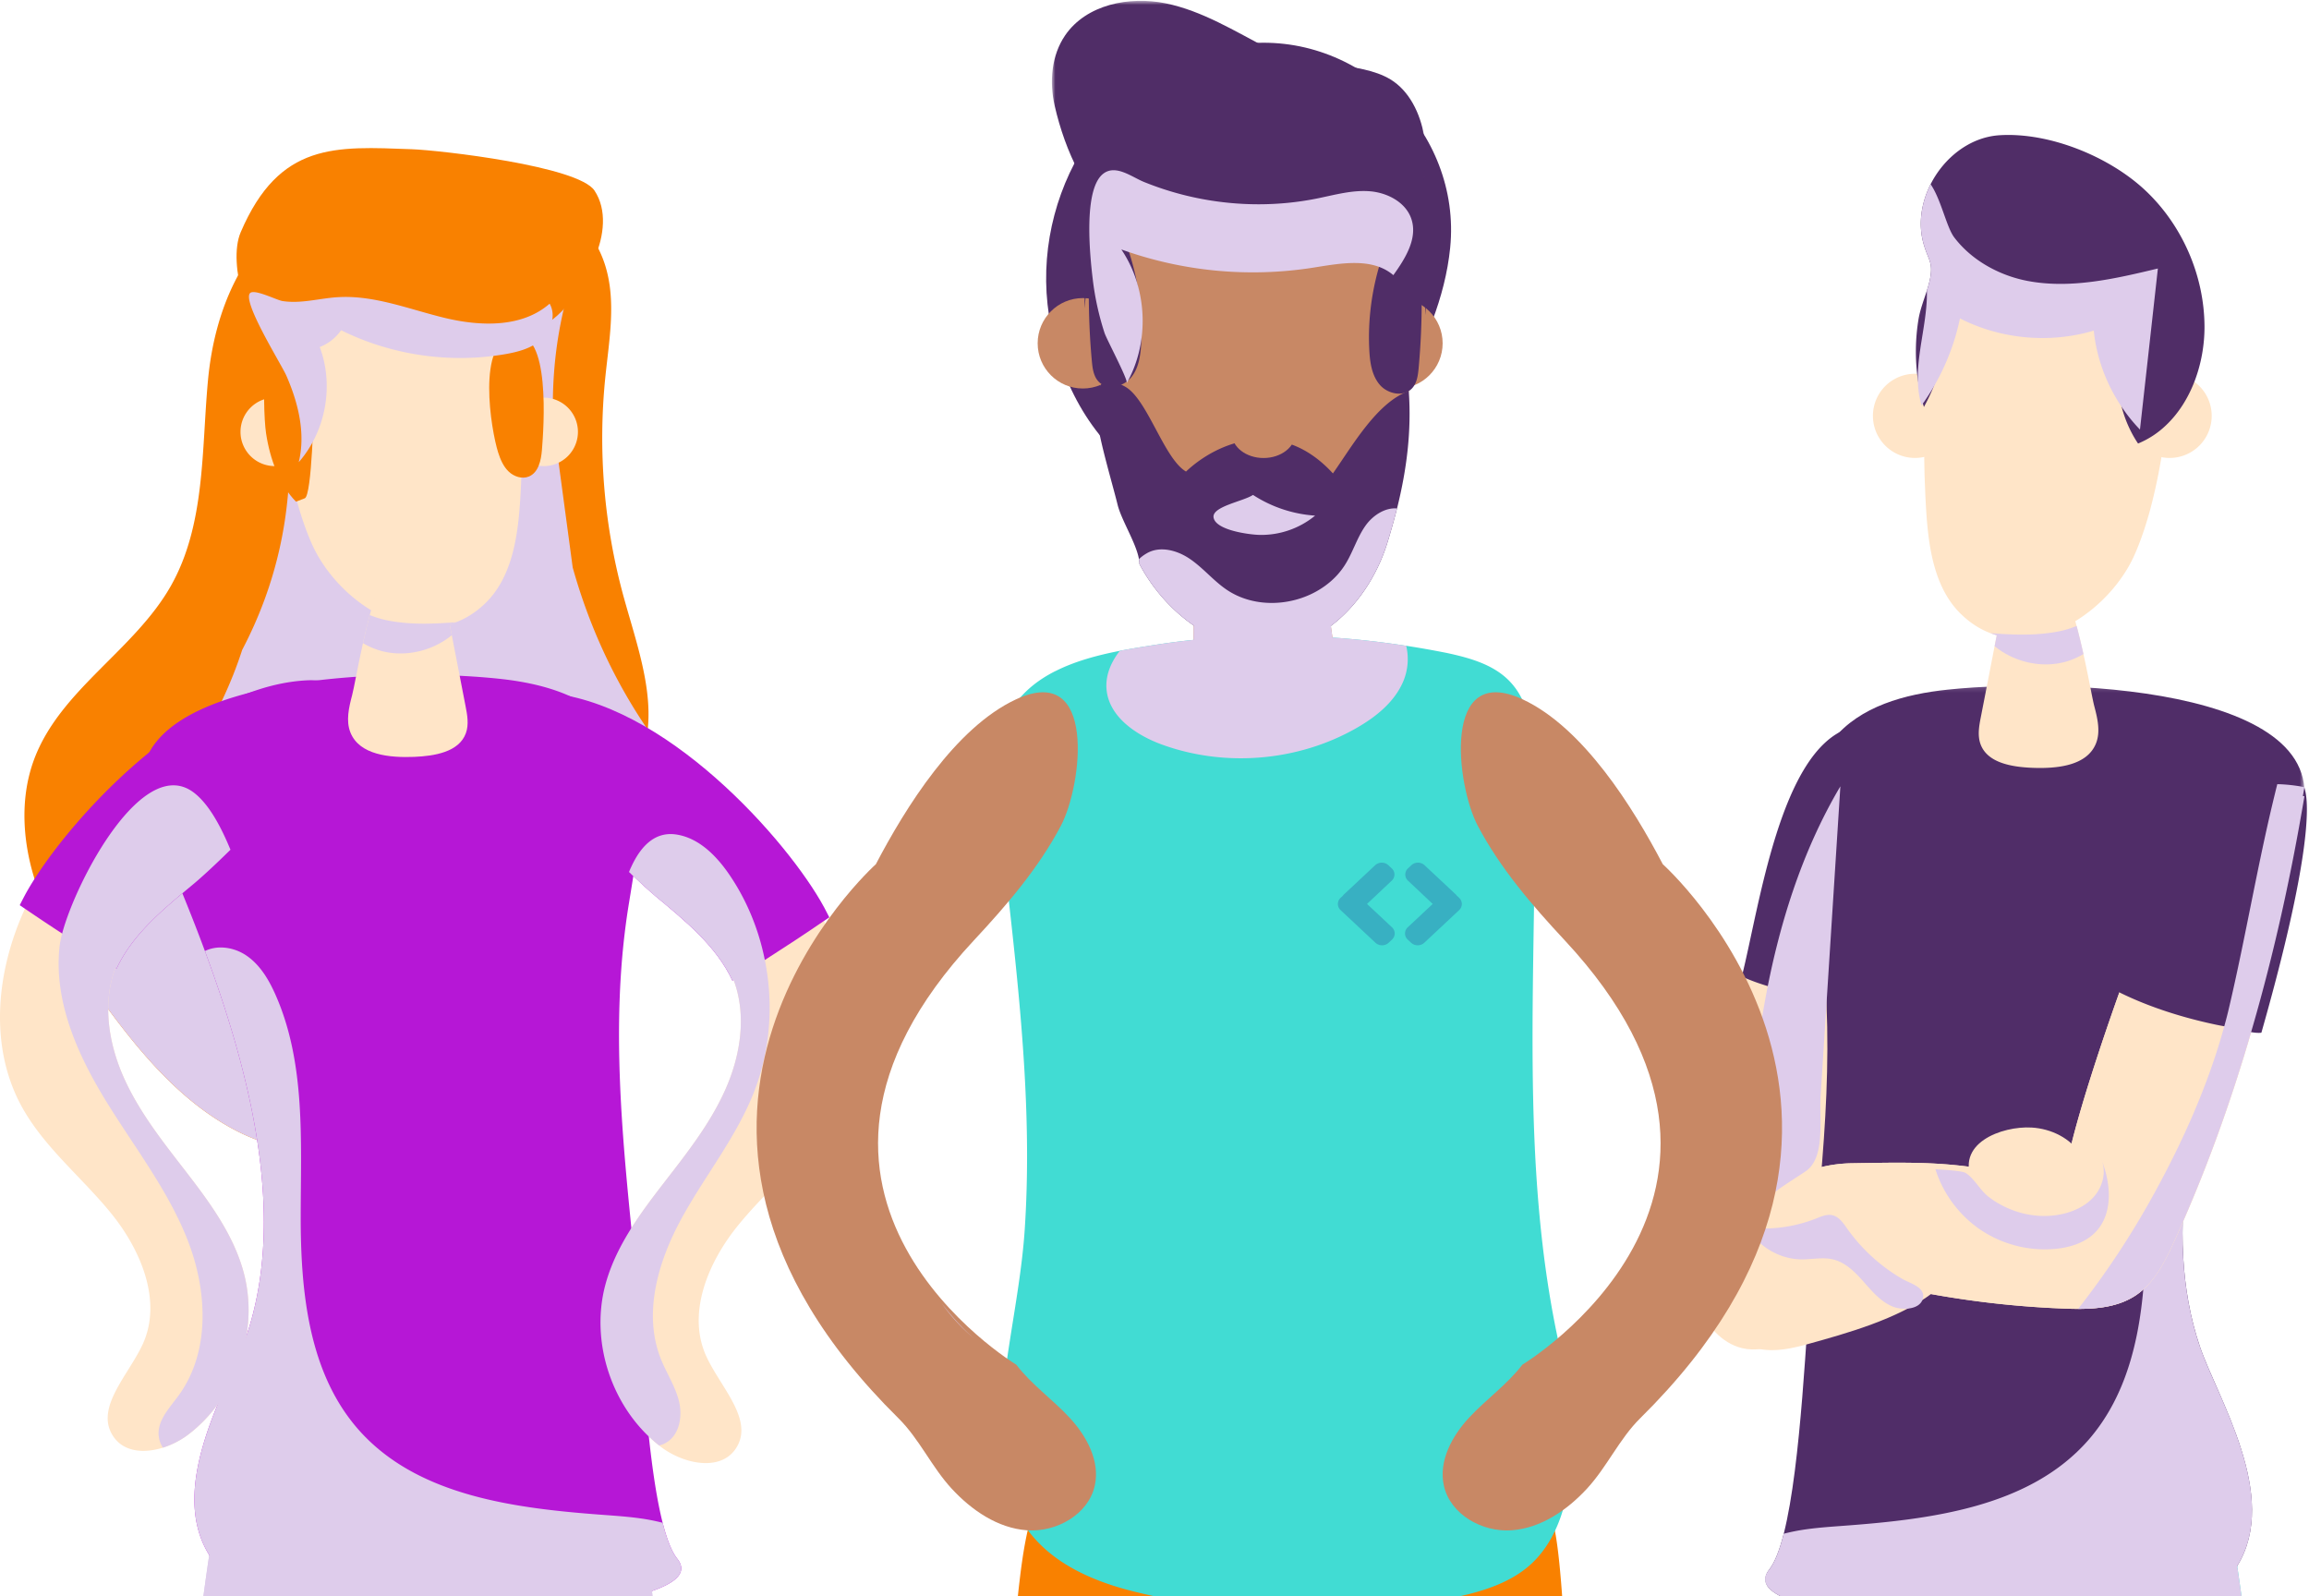 <svg xmlns="http://www.w3.org/2000/svg" xmlns:xlink="http://www.w3.org/1999/xlink" width="447" height="309" viewBox="0 0 447 309">
    <defs>
        <path id="a" d="M.007.491h102.055v237.217H.007z"/>
        <path id="c" d="M.991 1.114h104.415v184.189H.991z"/>
        <path id="e" d="M.826.719h72.406v50.453H.826z"/>
    </defs>
    <g fill="none" fill-rule="evenodd">
        <path fill="#502D67" d="M202.79 58.885c1.32 12.195 6.876 24.245 16.592 31.726 9.715 7.481 23.801 9.62 34.563 3.745 7.564-4.13 12.763-11.521 17.01-19.025 4.81-8.497 8.816-17.668 9.787-27.386 2.238-22.387-17.65-42.253-40.48-39.398-24.535 3.068-39.999 26.99-37.471 50.338"/>
        <path fill="#F98100" d="M313.774 489.478c-3.024 9.079-11.09 17.196-20.652 17.126-7.626-.046-14.359-5.287-18.311-11.908a23.996 23.996 0 0 1-1.24-2.261c-3.685-7.63-4.427-16.315-5.1-24.78l-5.354-67.312c-1.298-16.315-4.566-34.01-4.508-50.858-4.253.081-8.518 0-12.771-.232-3.767 41.524-7.545 83.036-11.312 124.548-.904 9.914-2.665 21.266-10.812 26.727-.255.163-.51.325-.765.476-10.13 6.04-23.967-.986-29.426-11.445-5.458-10.46-4.867-22.901-4.149-34.67l6.815-111.387c.37-6.169-.29-13.393.73-19.55-.823-5.74-.243-11.92.44-17.73 1.182-10.1 3.176-21.544 11.764-26.97 5.076-3.201 11.38-3.514 17.384-3.665 18.751-.475 38.36-1.415 57.042.615 9.283 1.008 8.947.37 11.497 8.487.823 2.598 1.472 5.392 2.04 8.256 4.033-4.58 5.342 3.27 7.139 55.253 1.31 37.767 7.197 75.22 10.801 112.836.916 9.52 1.785 19.376-1.252 28.444"/>
        <path fill="#41DCD3" d="M297.213 301.99c-4.23 4.418-10.465 6.215-16.457 7.421-20.2 4.093-41.293 3.63-61.284-1.322-38.419-9.531-22.982-41.454-21.093-70.106 1.345-20.304-.533-40.63-2.77-60.819-.208-1.901-.428-3.791-.637-5.681-1.217-10.738-5.482-25.36 1.46-35.077 2.017-2.83 4.752-4.905 7.858-6.482h.023c3.824-1.936 8.205-3.096 12.47-3.93 2.341-.453 4.636-.812 6.791-1.149 2.492-.394 4.984-.718 7.487-.974 1.402-.15 2.805-.278 4.207-.382h.012a155.184 155.184 0 0 1 19.145-.267c1.17.046 2.341.116 3.512.197 4.775.325 9.538.858 14.29 1.6 2.63.395 5.261.87 7.892 1.392 4.358.94 8.9 2.191 12.03 5.369 4.288 4.36 4.774 11.096 4.89 17.219.673 37.708-3.268 75.985 5.111 112.743 2.7 11.85 4.3 30.577-4.937 40.248"/>
        <path fill="#FFE5C8" d="M367.062 155.423c-1.82 12.57-3.65 25.139-5.481 37.708-2.226 15.41-4.474 30.833-6.71 46.243-.754 5.218-1.577 10.61-4.37 15.075-2.804 4.464-8.159 7.769-13.281 6.528-4.01-.986-6.989-4.522-8.402-8.395-1.414-3.885-2.168-8.14-1.565-12.222 2.526-17.254 6.003-35.424 9.955-51.322 3.42-13.764 7.197-25.823 11.033-34.114 4.312-9.334 1.797-7.803 9.596-13.937 8.495-6.68 11.056 1.843 9.225 14.436"/>
        <path fill="#F98100" d="M40.258 73.676c-1.251 13.503-.489 27.868-7.144 39.682-7.024 12.464-21.35 20.096-26.44 33.468-3.05 8.017-2.256 17.114.636 25.19 2.89 8.076 7.737 15.295 12.808 22.211 7.048 9.612 14.933 19.089 25.497 24.601 10.564 5.513 24.43 6.205 33.774-1.192 13.795-10.92 11.968-32.98 22.789-46.857 6.55-8.399 17.465-13.393 21.6-23.209 4.25-10.087-.134-21.454-3.04-32.007a116.148 116.148 0 0 1-3.55-42.57c.75-7.305 2.17-14.867-.104-21.85-3.312-10.175-13.945-16.54-24.543-17.99C63.56 29.19 42.971 44.41 40.258 73.676"/>
        <path fill="#DECCEB" d="M110.87 109.868c-1.259-9.384-2.52-18.768-3.78-28.15-.486-12.922 1.85-25.07 6.998-36.451-4.789-6.74-13.171-10.969-21.546-12.114-18.756-2.565-33.988 2.914-43.143 15.024a111.2 111.2 0 0 1 2.826 8.668l3.78 28.151c.55 14.58-2.489 28.18-9.114 40.8-4.269 13.128-11.564 24.487-21.885 34.078-5.145 5.543-10.804 10.204-16.968 14.002 2.937 7.328 7.404 13.972 12.08 20.351 7.048 9.612 14.933 19.089 25.497 24.601 10.563 5.513 24.43 6.205 33.773-1.192 13.795-10.92 11.969-32.98 22.79-46.857 6.55-8.398 17.465-13.393 21.6-23.209.873-2.07 1.365-4.194 1.598-6.353-6.468-9.495-11.308-19.943-14.505-31.35" style="mix-blend-mode:multiply"/>
        <path fill="#DECCEB" d="M125.651 308.65c-.092-2.585-.185-5.333-.278-8.256 0-.046 0-.092-.011-.139.336 2.818.452 5.624.29 8.395"/>
        <path fill="#FFE5C8" d="M142.815 237.303c-5.736 7.085-9.874 16.93-6.096 25.232 2.759 6.053 9.422 12.419 5.702 17.927-3.025 4.476-10.129 2.922-14.44-.336-.128-.093-.255-.198-.383-.302-9.062-7.12-13.362-19.817-10.442-30.971 1.913-7.27 6.479-13.532 11.068-19.48 4.509-5.845 9.18-11.666 12.18-18.403 2.98-6.667 4.184-14.46 1.612-21.266-.024-.07-.058-.15-.082-.22a22.978 22.978 0 0 0-.521-1.23c-2.874-6.215-8.53-10.783-13.826-15.201-1.46-1.218-3.373-3.143-5.296-5.427-7.174-8.488-14.487-21.834.81-21.788 15.368.058 28.441 17.393 34.827 29.22.313.592.626 1.183.927 1.798.232.464.452.94.672 1.415 5.551 12.047 7 26.46.777 38.056-4.323 8.047-11.74 13.88-17.489 20.976"/>
        <path fill="#B617D6" d="M160.547 177.587c-.336.231-.672.463-1.02.684-3.767 2.597-7.603 5.102-11.462 7.572-2.016 1.298-4.033 2.574-6.05 3.86-.08.047-.15.094-.231.14-3.095-6.679-9.167-11.595-14.87-16.338-1.147-.962-2.966-2.609-5.145-4.696-11.833-11.34-34.177-35.76-16.584-34.729 23.352 1.357 47.493 28.861 54.365 41.582.336.626.672 1.264.997 1.925"/>
        <path fill="#DECCEB" d="M129.789 488.404c-.255 4.499-.568 9.102-2.434 13.196-1.866 4.093-5.644 7.63-10.14 7.873-4.74.255-9.063-3.235-11.242-7.468-2.18-4.232-2.654-9.102-3.095-13.845-4.392-47.158-8.796-94.317-13.188-141.476-18.984 43.494-29.298 90.758-30.144 138.207-.105 5.82-.105 11.815-2.283 17.207-2.18 5.392-7.163 10.123-12.98 10.065-5.69-.058-10.524-4.684-12.633-9.972-2.11-5.288-2.051-11.166-1.97-16.86.243-21.741.66-43.495 1.344-65.236 1.078-34.508 3.06-69.028 7.348-103.305a711.267 711.267 0 0 1 1.854-13.88l.278-1.866c1.658-11.19 3.906-21.637 16.48-24.525 3.535-.811 7.232-1.252 11.022-1.45 12.4-.637 25.728 1.392 37.515 1.787 4.775.162 9.943.463 13.617 3.513 3.906 3.235 5.03 8.58 5.644 13.694.058.499.116.986.163 1.473.451 4.151.869 8.302 1.274 12.465.44 4.441.846 8.894 1.217 13.347 4.752 55.53 5.54 111.41 2.353 167.056"/>
        <path fill="#B617D6" d="M126.22 308.001c-6.989 2.412-18.764 3.815-25.405 5.357-10.94 2.54-22.355 1.253-33.516-.058-10.025-1.183-21.88-4.65-26.61-11.943a2.215 2.215 0 0 1-.185-.313c-8.367-13.463 3.883-32.642 7.22-42.498 7.51-22.228 1.368-49.049-8.054-74.431-3.257-8.813-6.919-17.452-10.546-25.661-11.845-26.844 42.822-29.65 67.415-27.064 8.24.858 17.002 3.2 22.205 9.647 7.394 9.172 4.856 22.472 2.967 34.103-3.709 22.878-1.159 46.092 1.182 69.144 1.055 10.355 1.959 36.966 5.39 50.51.799 3.13 1.726 5.554 2.815 6.934 2.156 2.713-.359 4.708-4.879 6.273"/>
        <path fill="#FFE5C8" d="M47.215 246.487c2.967 11.317-1.507 24.211-10.825 31.273a16.456 16.456 0 0 1-4.856 2.493c-3.639 1.137-7.544.858-9.584-2.157-3.72-5.507 2.944-11.873 5.702-17.926 3.778-8.303-.36-18.147-6.096-25.232-5.748-7.097-13.166-12.93-17.488-20.976-6.224-11.596-4.775-25.997.764-38.045.22-.476.452-.951.684-1.426.302-.615.614-1.206.927-1.798 6.386-11.827 19.459-29.162 34.826-29.22 13.954-.047 9.086 11.062 2.677 19.457-2.491 3.281-5.226 6.134-7.162 7.757-5.296 4.418-10.952 8.987-13.826 15.202-.185.406-.36.812-.521 1.23-.024.069-.058.15-.081.22-2.573 6.806-1.368 14.598 1.61 21.266 3.002 6.737 7.673 12.557 12.18 18.402 4.59 5.948 9.156 12.21 11.069 19.48"/>
        <path fill="#B617D6" d="M44.619 164.495c-3.06 3.015-5.668 5.404-7.163 6.644-5.702 4.754-11.774 9.66-14.869 16.35a2.623 2.623 0 0 1-.232-.15 742.251 742.251 0 0 1-10.326-6.622 387.94 387.94 0 0 1-7.197-4.8c-.336-.22-.672-.453-1.008-.684.325-.661.66-1.3.997-1.937 6.872-12.72 31.013-40.225 54.365-41.581 16.654-.974-2.433 20.814-14.567 32.78"/>
        <path fill="#FFE5C8" d="M101.047 88.719c-.023 1.24-.07 2.481-.127 3.722a140.137 140.137 0 0 1-.22 4.406c-.464 7.259-1.635 15.155-6.954 20.13-1.727 1.623-3.57 2.76-5.47 3.478h-.012c-.406.163-.811.29-1.217.418-3.465.997-7.07.696-10.511-.51h-.024c-1.61-.557-3.175-1.322-4.67-2.227-4.89-2.968-9.017-7.583-11.276-12.418-1.101-2.377-2.145-5.334-3.083-8.674a104.332 104.332 0 0 1-1.715-7.34 122.228 122.228 0 0 1-1.785-12.674 121.28 121.28 0 0 1-.394-7.653c-.023-2.133 0-4.244.116-6.308a69.11 69.11 0 0 1 .567-6.18c.765-5.496 2.202-10.355 4.486-13.926 4.983-7.792 14.463-9.022 22.889-6.436 11.09 3.398 15.726 12.802 17.696 23.098.325 1.728.58 3.48.777 5.23.035.232.058.464.081.696.058.533.104 1.055.15 1.577.337 3.792.545 7.595.661 11.398.093 3.398.105 6.795.035 10.193"/>
        <path fill="#FFE5C8" d="M90.188 141.942c-1.333 3.664-6.108 4.418-10.002 4.58-4.705.186-10.58-.336-12.342-4.708-.916-2.272-.302-4.858.324-7.235.36-1.357 1.055-5.392 2.098-10.077.394-1.762.834-3.606 1.321-5.438.093-.313.174-.626.255-.928 2.445-8.743 6.038-16.65 10.882-11.792 1.797 1.797 2.365 4.452 2.851 6.945.476 2.424.94 4.836 1.414 7.26.023.104.047.22.058.324.14.696.278 1.403.417 2.099.881 4.557 1.762 9.114 2.654 13.67.348 1.763.684 3.619.07 5.3"/>
        <path fill="#F98100" d="M46.6 44.948c-2.64 6.162 1.643 19.592 6.583 24.122 4.076 3.74 9.967-10.577 15.433-9.74 9.43 1.442 20.957 9.752 30.02 6.772 9.06-2.98 12.752-7.503 16.519-16.272 1.776-4.134 2.425-9.199-.07-12.942-3.149-4.723-29.743-7.797-35.412-8.003C64.995 28.352 54.1 27.443 46.6 44.948"/>
        <path fill="#FFE5C8" d="M59.806 83.604a6.626 6.626 0 0 1-6.623 6.627 6.625 6.625 0 0 1-6.623-6.627 6.625 6.625 0 0 1 6.623-6.626 6.626 6.626 0 0 1 6.623 6.626M111.883 83.604a6.626 6.626 0 0 1-6.624 6.627 6.625 6.625 0 0 1-6.623-6.627 6.625 6.625 0 0 1 6.623-6.626 6.626 6.626 0 0 1 6.624 6.626"/>
        <path fill="#F98100" d="M59.002 96.464l-1.7.651c-3.127-3.157-5.035-8.13-5.799-13.267-.729-4.905-1.12-28.542 6.05-18.65 2.3 3.174 3.157 7.523 3.202 11.786.022 2.13-.372 18.95-1.753 19.48M96.431 87.574c.435 1.359 1.01 2.723 2.04 3.71 1.03.986 2.608 1.511 3.923.96 1.85-.774 2.356-3.123 2.517-5.125.339-4.173 1.792-23.352-5.422-22.217-7.323 1.15-4.416 18.421-3.058 22.672"/>
        <path fill="#DECCEB" d="M126.22 308.001c.44 4.441.845 8.894 1.216 13.347-.684.197-1.356.37-2.028.533-15.6 3.745-31.801 4.905-47.771 3.548-13.351-1.136-26.702-3.954-39.265-8.639a711.267 711.267 0 0 1 1.854-13.88l.278-1.866c-8.367-13.463 3.883-32.642 7.22-42.498 7.51-22.228 1.368-49.049-8.054-74.431 2.492-1.253 5.725-.72 8.066.893 2.608 1.785 4.3 4.638 5.586 7.537 5.888 13.276 4.903 28.42 4.891 42.938-.012 13.856 1.38 28.757 9.793 39.587.406.533.834 1.043 1.275 1.554 11.439 13.103 30.619 15.41 47.968 16.674 2.503.186 5.053.371 7.533.765a39.02 39.02 0 0 1 3.5.73c.8 3.132 1.727 5.555 2.816 6.935 2.156 2.713-.359 4.708-4.879 6.273" style="mix-blend-mode:multiply"/>
        <path fill="#DECCEB" d="M36.39 277.76a16.456 16.456 0 0 1-4.856 2.493 5.15 5.15 0 0 1-.834-2.609c-.093-2.852 2.167-5.148 3.847-7.456 6.224-8.488 5.61-20.385 1.75-30.183-3.847-9.786-10.476-18.182-15.958-27.157-5.482-8.986-9.979-19.248-8.796-29.707.08-.673.243-1.496.486-2.424 2.782-10.459 15.739-34.902 25.578-27.214 2.538 1.983 4.613 5.53 6.34 9.427.231.522.451 1.043.672 1.565-3.06 3.015-5.668 5.404-7.163 6.644-5.702 4.755-11.774 9.66-14.869 16.35a2.623 2.623 0 0 1-.232-.15c-2.572 6.806-1.367 14.598 1.611 21.266 3.002 6.737 7.672 12.557 12.18 18.402 4.59 5.948 9.156 12.21 11.069 19.48 2.966 11.317-1.507 24.211-10.825 31.273M145.933 211.492c-3.454 8.754-9.527 16.199-14.035 24.466-4.508 8.268-7.44 18.286-3.987 27.053 1.101 2.771 2.793 5.31 3.524 8.21.718 2.898.15 6.446-2.388 8.012-.463.29-.95.475-1.449.591-9.062-7.12-13.362-19.817-10.442-30.971 1.913-7.27 6.479-13.532 11.068-19.48 4.509-5.845 9.18-11.666 12.18-18.403 2.98-6.667 4.184-14.46 1.612-21.266-.082.046-.151.093-.232.139-3.095-6.679-9.167-11.595-14.87-16.338-1.147-.962-2.966-2.609-5.145-4.696.162-.406.336-.8.522-1.183 1.958-4.14 4.751-6.725 8.773-6.053 4.38.73 7.753 4.233 10.245 7.92 3.326 4.928 5.597 10.529 6.756 16.35 1.727 8.522 1.066 17.544-2.132 25.649M87.047 120.873c.14.696.278 1.403.418 2.099-3.767 3.072-9.017 4.313-13.722 3.026a15.066 15.066 0 0 1-3.477-1.496c.394-1.762.834-3.606 1.321-5.438 1.078.44 2.214.8 3.454 1.044.486.092.973.185 1.472.255h.023c3.442.51 6.965.417 10.453.185.43-.035.858-.058 1.275-.093-.405.163-.811.29-1.217.418M65.28 57.537c7.087-.474 13.917 2.34 20.822 4.004 6.906 1.665 14.955 1.927 20.298-2.754 1.297 2.236.304 5.254-1.63 6.968-1.931 1.715-4.556 2.395-7.102 2.829-10.681 1.818-21.925.163-31.63-4.656a9.06 9.06 0 0 1-4.142 3.255c2.799 7.424 1.174 16.335-4.065 22.291 1.367-5.556-.086-11.447-2.37-16.694-.988-2.271-8.796-14.661-6.996-16.084.93-.735 5.152 1.422 6.23 1.585 3.585.545 7.006-.504 10.585-.744" style="mix-blend-mode:multiply"/>
        <path fill="#DECCEB" d="M347.948 310.768c.093-2.586.185-5.334.278-8.256 0-.047 0-.093.012-.14-.336 2.818-.452 5.624-.29 8.396"/>
        <g transform="translate(341.886 276.573)">
            <mask id="b" fill="#fff">
                <use xlink:href="#a"/>
            </mask>
            <path fill="#41DCD3" d="M1.925 213.948c.254 4.5.567 9.103 2.433 13.196 1.866 4.093 5.644 7.63 10.141 7.873 4.74.255 9.063-3.235 11.242-7.467 2.178-4.233 2.654-9.103 3.094-13.845 4.392-47.16 8.796-94.318 13.189-141.477 18.983 43.495 29.298 90.758 30.144 138.207.104 5.82.104 11.816 2.283 17.208 2.179 5.391 7.162 10.122 12.98 10.064 5.69-.058 10.523-4.684 12.632-9.972 2.11-5.287 2.052-11.166 1.97-16.86-.243-21.741-.66-43.494-1.344-65.236-1.078-34.508-3.06-69.028-7.348-103.304a711.266 711.266 0 0 0-1.854-13.88c-.093-.626-.185-1.252-.278-1.867-1.657-11.19-3.906-21.637-16.48-24.524C71.194 1.252 67.497.81 63.707.614 51.307-.024 37.98 2.006 26.193 2.4c-4.775.162-9.944.464-13.618 3.513-3.905 3.235-5.03 8.58-5.644 13.695-.058.498-.116.985-.162 1.472-.452 4.151-.87 8.303-1.275 12.465-.44 4.441-.846 8.894-1.217 13.347a1173.401 1173.401 0 0 0-2.352 167.056" mask="url(#b)"/>
        </g>
        <g transform="translate(340.727 131.63)">
            <mask id="d" fill="#fff">
                <use xlink:href="#c"/>
            </mask>
            <path fill="#502D68" d="M6.653 178.489c6.988 2.412 18.763 3.815 25.404 5.357 10.94 2.54 22.356 1.252 33.516-.058 10.025-1.183 21.881-4.65 26.61-11.943.07-.105.139-.209.185-.313 8.367-13.463-3.882-32.642-7.22-42.498-7.51-22.228-1.368-49.049 8.054-74.431 3.257-8.813 6.92-17.452 10.547-25.661C115.593 2.098 60.926-.708 36.333 1.878c-8.24.858-17.001 3.2-22.205 9.647-7.394 9.172-4.856 22.472-2.967 34.103 3.709 22.878 1.16 46.092-1.182 69.144-1.054 10.355-1.958 36.966-5.389 50.51-.8 3.13-1.727 5.554-2.816 6.934-2.156 2.713.36 4.708 4.88 6.273" mask="url(#d)"/>
        </g>
        <path fill="#FFE5C8" d="M372.552 90.836c.023 1.24.07 2.481.128 3.722.046 1.473.127 2.934.22 4.406.464 7.26 1.634 15.156 6.954 20.13 1.726 1.623 3.57 2.76 5.47 3.479h.011c.406.162.812.29 1.217.417 3.465.997 7.07.696 10.512-.51h.023c1.61-.557 3.175-1.322 4.67-2.226 4.891-2.969 9.017-7.584 11.277-12.42 1.1-2.376 2.144-5.333 3.083-8.673a104.333 104.333 0 0 0 1.715-7.34 122.228 122.228 0 0 0 1.785-12.673c.208-2.551.347-5.114.394-7.653.023-2.134 0-4.244-.116-6.308a69.11 69.11 0 0 0-.568-6.18c-.765-5.497-2.202-10.356-4.485-13.927-4.984-7.792-14.464-9.021-22.89-6.436-11.09 3.398-15.726 12.802-17.696 23.099a71.967 71.967 0 0 0-.777 5.23c-.034.231-.058.463-.08.695-.059.533-.105 1.055-.151 1.577a197.108 197.108 0 0 0-.661 11.398 213.46 213.46 0 0 0-.035 10.193"/>
        <path fill="#FFE5C8" d="M383.411 144.06c1.333 3.663 6.108 4.417 10.002 4.58 4.705.185 10.581-.337 12.343-4.708.915-2.273.301-4.859-.325-7.236-.359-1.357-1.054-5.392-2.097-10.076a141.709 141.709 0 0 0-1.322-5.439c-.092-.313-.173-.626-.255-.927-2.445-8.743-6.038-16.651-10.882-11.793-1.796 1.797-2.364 4.453-2.851 6.946-.475 2.423-.939 4.835-1.414 7.259a3.18 3.18 0 0 0-.058.324l-.417 2.1c-.88 4.556-1.762 9.113-2.654 13.67-.348 1.763-.684 3.618-.07 5.3M362.582 80.505c0 4.5 3.646 8.148 8.144 8.148a8.147 8.147 0 0 0 8.145-8.148c0-4.5-3.647-8.148-8.145-8.148a8.146 8.146 0 0 0-8.144 8.148M411.875 80.505c0 4.5 3.646 8.148 8.143 8.148a8.147 8.147 0 0 0 8.145-8.148c0-4.5-3.647-8.148-8.145-8.148a8.146 8.146 0 0 0-8.143 8.148"/>
        <path fill="#DECCEB" d="M347.38 310.118a851.62 851.62 0 0 0-1.217 13.347c.684.197 1.356.37 2.028.533 15.6 3.746 31.802 4.905 47.772 3.548 13.35-1.136 26.702-3.954 39.264-8.638a711.272 711.272 0 0 0-1.854-13.88c-.093-.626-.185-1.252-.278-1.867 8.368-13.462-3.882-32.641-7.22-42.497-7.51-22.229-1.368-49.05 8.054-74.432-2.491-1.252-5.725-.719-8.066.893-2.607 1.786-4.3 4.638-5.586 7.537-5.887 13.277-4.902 28.42-4.89 42.938.011 13.857-1.38 28.757-9.793 39.587a32.384 32.384 0 0 1-1.275 1.554c-11.439 13.103-30.62 15.41-47.969 16.674-2.503.186-5.053.371-7.533.766a39.02 39.02 0 0 0-3.5.73c-.8 3.13-1.727 5.554-2.816 6.934-2.156 2.714.36 4.708 4.88 6.273M386.552 122.99l-.417 2.099c3.766 3.073 9.016 4.313 13.722 3.026a15.066 15.066 0 0 0 3.476-1.495 141.709 141.709 0 0 0-1.32-5.439c-1.079.44-2.214.8-3.454 1.044-.487.093-.974.185-1.472.255h-.023c-3.442.51-6.966.417-10.454.185-.429-.034-.858-.057-1.275-.092.406.162.811.29 1.217.417" style="mix-blend-mode:multiply"/>
        <path fill="#502D67" d="M426.77 63.157c.035 7.039-2.491 14.495-7.475 19.191a17.32 17.32 0 0 1-5.389 3.513c-1.46-2.168-2.514-4.58-3.175-7.096-1.959-7.444-.475-15.828 4.3-21.892-7.777 2.354-15.808 4.73-23.886 3.93-3.801-.382-7.58-1.6-10.813-3.629-.255-.162-1.02-.777-1.889-1.577-.8 6.586-1.692 13.323-4.184 19.423a35.403 35.403 0 0 1-1.587 3.35c-.07.14-.14.28-.22.418-.07-.232-.14-.452-.198-.684a37.479 37.479 0 0 1-.973-4.638c-.012-.012-.012-.035-.012-.058a38.66 38.66 0 0 1 .128-11.56c.313-1.914 1.043-3.746 1.622-5.59.29-.881.533-1.75.684-2.644.475-2.817-.382-3.293-1.252-6.192-1.182-3.884-.544-8.105 1.298-11.757 2.596-5.126 7.591-9.126 13.351-9.486 9.677-.603 21.22 4.14 28.162 10.633 7.186 6.726 11.45 16.49 11.509 26.345"/>
        <path fill="#FFE5C8" d="M400.307 230.685c-17.148-6.129-27.104-5.725-41.852-5.492-8.102.126-15.813 3.924-20.434 10.584-1.465 2.11-2.749.552-.963 2.091 4.288 3.69 9.749 5.691 15.153 7.364a184.05 184.05 0 0 0 47.438 8.095c4.75.179 9.826.084 13.786-2.547 3.59-2.386 5.64-6.449 7.427-10.37 11.808-25.916 19.952-54.732 25.25-86.26-8.95-1.626-16.343.002-21.448 8.254a172.492 172.492 0 0 0-11.434 21.834c-1.692 3.882-16.584 45.226-12.923 46.447"/>
        <path fill="#FFE5C8" d="M446.113 154.147c-2.607 15.561-5.922 30.473-10.036 44.678-4.195 14.587-9.237 28.455-15.217 41.581-1.785 3.931-3.836 7.99-7.429 10.378-3.222 2.134-7.185 2.598-11.126 2.598-.88 0-1.784-.024-2.653-.058a183.596 183.596 0 0 1-47.436-8.094c-5.412-1.67-10.87-3.676-15.159-7.363-1.784-1.542-.498.023.962-2.087 4.624-6.668 12.331-10.46 20.432-10.587 14.754-.232 24.709-.638 41.861 5.496-2.804-.939 5.285-25.44 9.979-38.578.034-.116.08-.232.115-.336 1.38-3.838 2.446-6.656 2.828-7.537a172.24 172.24 0 0 1 11.427-21.835c3.987-6.435 9.353-8.835 15.762-8.824 1.727 0 3.523.197 5.389.522.093.011.197.023.301.046"/>
        <path fill="#FFE5C8" d="M393.325 218.28c3.762.222 7.538 2.057 9.52 5.265 1.98 3.207 1.78 7.792-.91 10.432-1.8 1.767-4.44 2.498-6.958 2.363-2.517-.133-4.933-1.051-7.175-2.206-2.343-1.209-4.648-2.795-5.813-5.16-3.745-7.61 5.54-11.036 11.336-10.694M349.751 260.261c-3.989 1.103-8.517 1.913-12.055-.234-3.027-1.836-4.542-5.414-5.254-8.884-1.115-5.422-.418-11.767 3.795-15.356 3.694-3.148 8.985-3.342 13.837-3.38l19.52-.154c2.173-.018 4.386-.03 6.465.604 9.555 2.907 3.235 13.512-2.014 17.495-6.587 5-16.48 7.75-24.294 9.91"/>
        <path fill="#502D68" d="M437.783 199.92c-1.658.255-5.496-.968-7.188-1.246a44.695 44.695 0 0 1-1.796-.348c-6.096-1.298-12.621-3.304-18.508-6.215-.44-.185-.87-.406-1.298-.626 1.425-3.989 2.538-6.911 2.932-7.827a179.934 179.934 0 0 1 11.89-22.704c4.277-6.911 10.083-9.358 17.048-9.149 1.68.035 3.43.232 5.25.568-.092.58 3.633 5.523-8.33 47.547zM361.58 193.131c-5.226.592-16.468-.463-24.372-4.093 3.42-13.764 7.462-43.55 20.63-48.051 9.12-3.12 11.055 1.843 9.224 14.436-1.82 12.57-3.65 25.139-5.481 37.708z"/>
        <path fill="#DECCEB" d="M337.571 237.542c-1.514-6.033.578-14.477 1.116-20.6.674-7.656 1.57-15.297 2.935-22.862 2.64-14.627 7.083-29.071 14.657-41.858l-2.545 39.863-1.283 20.114c-.29 4.533.994 11.941-2.922 14.567-5.126 3.437-9.564 5.67-12.327 11.655M398.768 235.117c2.522-.482 5.003-1.592 6.673-3.543 1.67-1.95 2.378-4.83 1.345-7.18 1.87 4.605 2.358 10.443-1.05 14.059-1.995 2.115-4.964 3.043-7.856 3.316a22.33 22.33 0 0 1-14.334-3.607c-4.184-2.782-7.371-7.033-8.872-11.829.014.042 5.011.232 5.833.73 1.665 1.005 2.801 3.327 4.388 4.563 3.865 3.015 9.033 4.415 13.873 3.49M445.812 154.1c.093.012.197.024.301.047-2.607 15.561-5.922 30.473-10.036 44.678-4.195 14.587-9.237 28.455-15.217 41.581-1.785 3.931-3.836 7.99-7.429 10.378-3.222 2.134-7.185 2.598-11.126 2.598a163.05 163.05 0 0 0 13.838-20.745c5.946-10.586 11.23-22.159 14.452-33.963.336-1.183.638-2.365.916-3.548 3.245-13.799 5.528-27.771 8.912-41.547.139-.591.29-1.183.44-1.774 1.68.035 3.43.232 5.25.568-.092.58-.197 1.148-.301 1.728M357.565 237.806c-.756-1.075-1.582-2.287-2.867-2.563-1.036-.224-2.081.235-3.066.627a27.745 27.745 0 0 1-13.335 1.78c2.083 3.67 6.192 6.098 10.41 6.151 2.059.026 4.153-.47 6.156.01 2.453.587 4.326 2.52 5.995 4.413 1.668 1.893 3.389 3.913 5.754 4.787 1.654.612 5.02.576 5.622-1.567.628-2.24-2.455-2.99-3.893-3.82a33.997 33.997 0 0 1-10.776-9.818M417.743 51.98c-1.148 10.389-2.307 20.79-3.466 31.18a31.465 31.465 0 0 1-3.546-4.395c-2.967-4.383-4.856-9.497-5.4-14.761-8.519 2.54-17.999 1.681-25.903-2.366a44.069 44.069 0 0 1-6.722 15.828c-.139.22-.29.43-.452.638a7.075 7.075 0 0 1-.255.371c-.498-1.647-.707-3.316-.718-5.01-.012-.01-.012-.034-.012-.057-.058-5.16 1.576-10.483 1.75-15.735.012-.476.023-.951 0-1.415.29-.881.533-1.75.684-2.644.475-2.817-.382-3.293-1.252-6.192-1.182-3.884-.544-8.105 1.298-11.758 2.04 2.969 3.06 8.291 4.567 10.286.428.568.892 1.113 1.39 1.635 3.373 3.56 8.078 5.902 12.841 6.806 8.356 1.577 16.932-.429 25.196-2.412" style="mix-blend-mode:multiply"/>
        <path fill="#C88865" d="M217.772 28.117c-5.66 10.705-5.67 23.404-5.342 35.51.31 11.38.89 23.119 5.808 33.383 4.918 10.266 15.299 18.76 26.647 17.951 9.555-.68 17.743-7.807 22.11-16.338 4.368-8.53 5.523-18.315 6.087-27.884.633-10.728.588-21.674-2.449-31.983-7.375-25.044-37.772-39.183-52.861-10.64"/>
        <path fill="#C88865" d="M257.415 130.864c-2.213 4.73-8.471 5.542-13.698 5.705-4.196.127-9.167-.128-11.427-3.665-1.287-1.994-1.287-4.533-1.252-6.899.012-.707.012-1.415.023-2.133.012-.928.012-1.856.023-2.783.024-4.082.024-8.175.14-12.257.034-1.067.069-2.145.115-3.212.336-7.537 2.585-8.569 10.581-8.79 3.628-.104 7.43.928 9.932 3.549 2.504 2.609 3.35 6.354 4.01 9.903.197 1.066.394 2.122.58 3.188.44 2.563.846 5.137 1.194 7.711.104.661.185 1.334.278 1.995.011.081.023.162.023.243.324 2.517.545 5.149-.522 7.445"/>
        <g transform="translate(202.814 -.56)">
            <mask id="f" fill="#fff">
                <use xlink:href="#e"/>
            </mask>
            <path fill="#502D67" d="M6.1 34.003c3.54 6.65 8.74 12.276 15.965 14.803 7.081 2.477 14.758 2.547 22.253 2.234 10.14-.422 21.803-2.445 26.843-11.258 3.835-6.704 2.403-19.472-4.785-23.844-6.014-3.657-16.412-2.243-23.725-6.02-6.421-3.316-12.691-7.25-19.77-8.706-7.08-1.455-15.408.222-19.491 6.189C.716 11.31.306 16.445 1.368 21.063c1.006 4.378 2.555 8.853 4.732 12.94" mask="url(#f)"/>
        </g>
        <path fill="#C88865" d="M200.882 66.457c0 4.834 3.916 8.752 8.747 8.752 4.83 0 8.748-3.918 8.748-8.752 0-4.834-3.917-8.752-8.748-8.752-4.831 0-8.747 3.918-8.747 8.752M261.786 66.457c0 4.834 3.916 8.752 8.747 8.752 4.83 0 8.748-3.918 8.748-8.752 0-4.834-3.917-8.752-8.748-8.752-4.831 0-8.747 3.918-8.747 8.752"/>
        <path fill="#502D67" d="M211.471 43.112a141.173 141.173 0 0 0-.096 26.822c.129 1.403.328 2.914 1.297 3.937 1.623 1.711 4.697 1.073 6.23-.718 1.534-1.792 1.894-4.29 2.02-6.646.534-10.009-2.114-20.163-7.466-28.635a63.755 63.755 0 0 0-3.483 21.798M274.539 44.444c.883 8.91.915 17.905.096 26.822-.129 1.403-.328 2.914-1.297 3.937-1.622 1.711-4.697 1.073-6.23-.718-1.534-1.792-1.894-4.29-2.02-6.646-.533-10.009 2.115-20.163 7.467-28.635a63.755 63.755 0 0 1 3.482 21.798"/>
        <path fill="#502D67" d="M270.453 98.43a136.235 136.235 0 0 1-1.9 6.726c-1.936 6.227-5.772 12.164-10.917 16.025a23.83 23.83 0 0 1-3.21 2.041c-2.064 1.09-4.3 1.867-6.665 2.215-4.31.65-8.576-.14-12.481-1.948h-.012a28.891 28.891 0 0 1-4.184-2.4c-4.357-3.004-8.043-7.236-10.5-11.897 0-.29-.034-.603-.092-.94-.533-3.107-3.42-7.606-4.138-10.552-1.054-4.278-3.592-12.639-4.033-17.01-.545-5.265.302-8.72 5.482-5.844 4.334 2.388 7.521 13.949 11.798 16.442 6.13-5.798 18.323-10.714 28.44.36 3.767-5.334 8.53-13.764 14.684-15.944.556 7.827-.417 15.271-2.272 22.727"/>
        <path fill="#C88865" d="M250.761 83.88c0 2.644-2.752 4.786-6.147 4.786-3.395 0-6.147-2.142-6.147-4.785 0-2.644 2.752-4.786 6.147-4.786 3.395 0 6.147 2.142 6.147 4.786M173.914 274.54c4.055 4.003 6.441 9.441 10.306 13.63 3.866 4.188 8.922 7.665 14.604 8.076 5.684.41 11.86-3.054 13.109-8.617 1.066-4.748-1.543-9.59-4.85-13.16-3.305-3.57-7.385-6.414-10.338-10.282 0 0-54.3-32.696-8.203-82.151 6.343-6.805 12.5-13.961 16.842-22.188 4.146-7.86 7.015-31.779-8.712-24.454-11.738 5.469-21.37 20.924-27.116 31.91 0 0-54.731 48.887 4.358 107.235"/>
        <path fill="#DECCEB" d="M182.34 252.361c1.935 2.493 3.998 4.859 6.397 6.888a35.335 35.335 0 0 1-6.397-6.888"/>
        <path fill="#C88865" d="M317.543 274.54c-4.055 4.003-6.442 9.441-10.307 13.63-3.865 4.188-8.921 7.665-14.603 8.076-5.684.41-11.86-3.054-13.11-8.617-1.065-4.748 1.543-9.59 4.85-13.16 3.306-3.57 7.386-6.414 10.339-10.282 0 0 54.3-32.696 8.203-82.151-6.343-6.805-12.5-13.961-16.842-22.188-4.147-7.86-7.015-31.779 8.712-24.454 11.737 5.469 21.37 20.924 27.115 31.91 0 0 54.732 48.887-4.357 107.235"/>
        <path fill="#38B0C2" fill-rule="nonzero" d="M260.037 173.33c-.006-.028.03-.08.122-.166l6.064-5.67c.353-.329.815-.494 1.276-.494.462 0 .924.165 1.276.495l.647.606a1.611 1.611 0 0 1 0 2.387l-4.78 4.504 4.83 4.52c.704.66.704 1.728 0 2.387l-.648.607a1.893 1.893 0 0 1-2.551 0l-6.744-6.313a1.612 1.612 0 0 1 0-2.387l.508-.476zm21.926 0l.508.476c.705.66.705 1.728 0 2.387l-6.744 6.313a1.893 1.893 0 0 1-2.55 0l-.649-.607a1.613 1.613 0 0 1 0-2.387l4.83-4.52-4.78-4.504a1.611 1.611 0 0 1 0-2.387l.647-.606c.352-.33.814-.495 1.276-.495.461 0 .923.165 1.276.495l6.064 5.67c.092.085.128.137.122.165z"/>
        <path fill="#DECCEB" d="M265.159 37.025c3.437.266 7.038 2.149 8.093 5.434 1.203 3.75-1.215 7.61-3.514 10.807-4.109-3.497-10.242-2.284-15.57-1.444a75.283 75.283 0 0 1-37.086-3.53c5.087 7.532 5.508 17.959 1.044 25.876.324-.576-3.899-8.491-4.295-9.707a54.075 54.075 0 0 1-2.282-10.37c-.503-4.217-1.95-17.48 2.068-20.492 2.409-1.807 5.494.669 7.833 1.62a58.67 58.67 0 0 0 11.126 3.281c7.371 1.404 15.014 1.411 22.374-.072 3.38-.68 6.771-1.668 10.209-1.403zM271.682 131.85c-1.692 4.046-5.331 6.956-9.144 9.125-11.3 6.435-25.45 7.606-37.654 3.142-5.018-1.844-10.257-5.415-10.674-10.737-.22-2.725.927-5.276 2.573-7.387 2.341-.452 4.636-.811 6.791-1.148 2.492-.394 4.984-.718 7.487-.974.012-.927.012-1.855.023-2.783-4.357-3.003-8.043-7.235-10.5-11.896 0-.29-.034-.603-.092-.94.394-.406.892-.777 1.506-1.136 2.585-1.508 5.957-.58 8.414 1.125.278.185.545.382.811.591 2.098 1.623 3.871 3.664 6.038 5.183 5.61 3.954 13.688 3.41 19.18-.545 1.658-1.182 3.084-2.678 4.138-4.452 1.437-2.4 2.237-5.172 3.894-7.422 1.403-1.89 3.732-3.374 5.98-3.165a136.235 136.235 0 0 1-1.9 6.725c-1.936 6.227-5.772 12.164-10.917 16.025.104.661.185 1.334.278 1.995.011.08.023.162.023.243 4.775.325 9.538.858 14.29 1.6a11.13 11.13 0 0 1-.545 6.83" style="mix-blend-mode:multiply"/>
        <path fill="#DECCEB" d="M242.568 95.811a25.165 25.165 0 0 0 12.025 4.008 16.434 16.434 0 0 1-10.81 3.73c-1.869-.05-8.405-.866-8.846-3.35-.383-2.15 5.762-3.136 7.631-4.388" style="mix-blend-mode:multiply"/>
    </g>
</svg>
